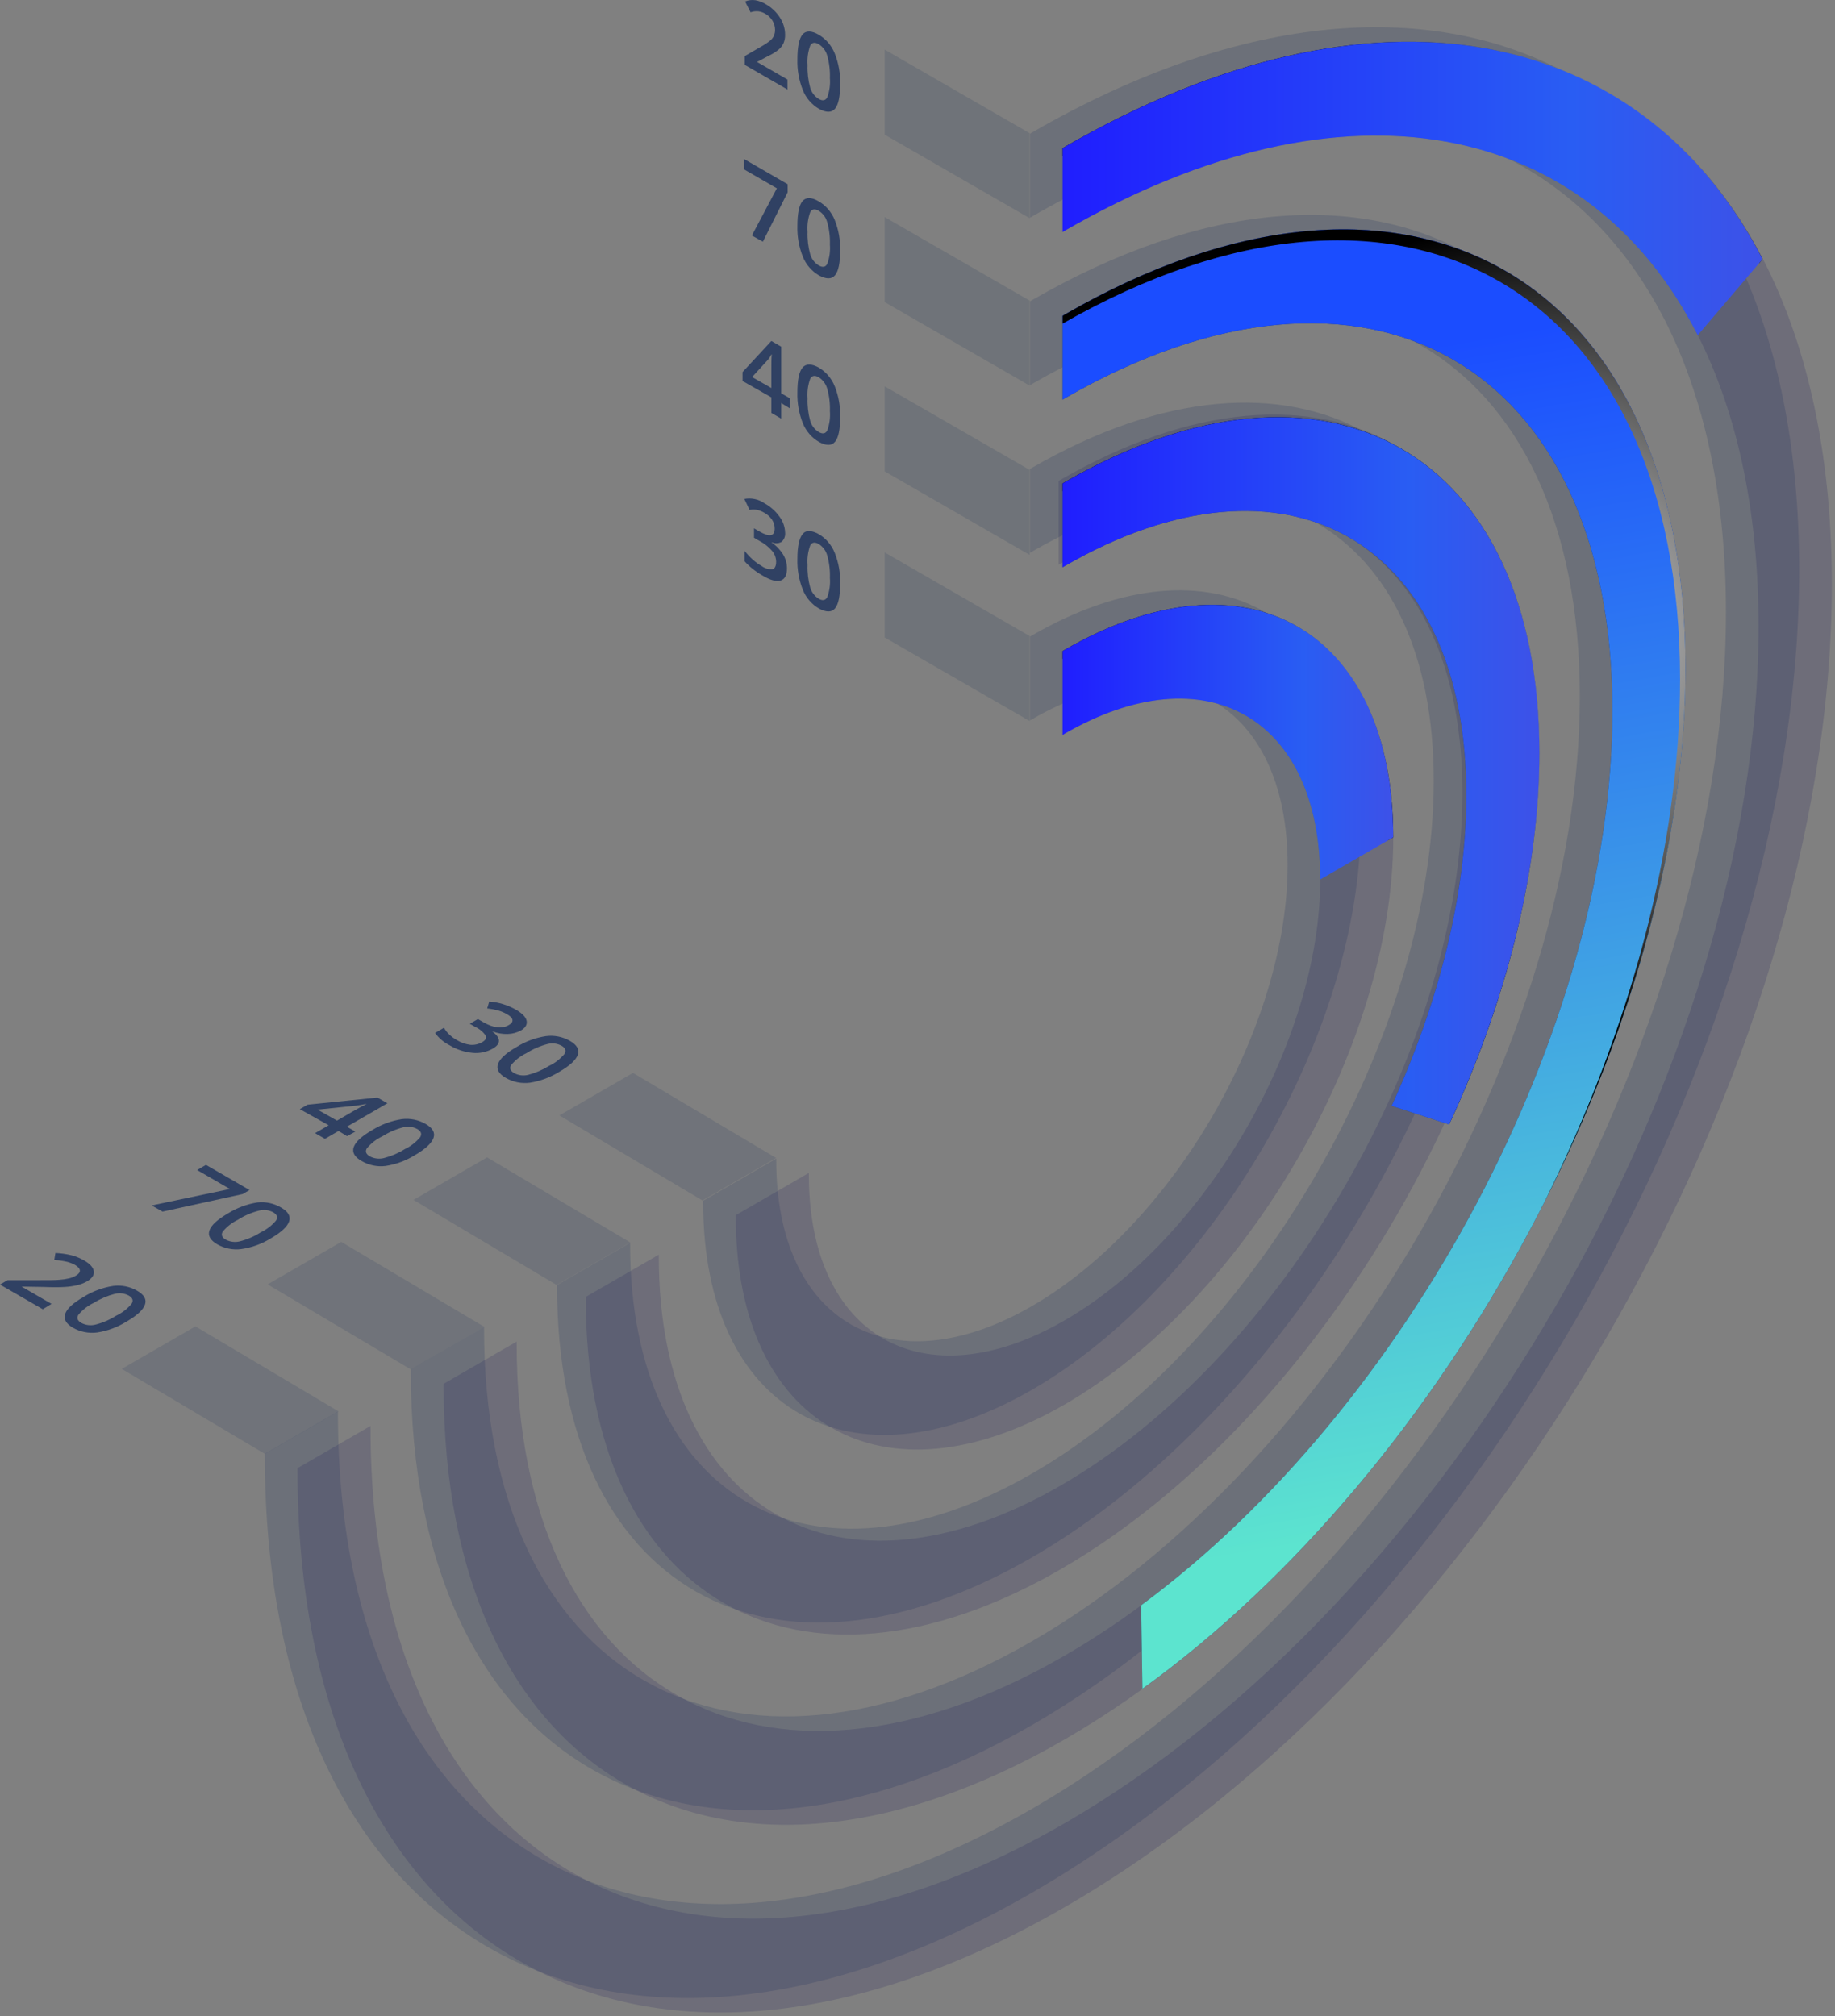 <svg width="354" height="389" viewBox="0 0 354 389" fill="none" xmlns="http://www.w3.org/2000/svg">
<rect x="0" y="0" width="354" height="389" fill="#808080" stroke="none"/>
<g opacity="0.25">
<path d="M199.08 300.493C249.67 271.283 290.68 200.493 290.68 142.493C290.68 84.493 249.68 61.053 199.08 90.263L198.7 90.493V106.663L199.08 106.433C241.88 81.723 276.59 101.503 276.59 150.633C276.59 199.763 241.88 259.633 199.08 284.323C156.28 309.013 121.56 289.253 121.56 240.133C121.56 240.023 121.56 239.903 121.56 239.793L107.47 247.933C107.47 248.043 107.47 248.153 107.47 248.273C107.47 306.323 148.48 329.703 199.08 300.493Z" fill="#304163"/>
<path d="M199.08 332.843C265.25 294.643 318.87 202.133 318.87 126.223C318.87 50.313 265.25 19.723 199.08 57.923L198.7 58.143V74.313L199.08 74.093C257.45 40.393 304.77 67.373 304.77 134.353C304.77 201.333 257.45 283.003 199.08 316.673C140.71 350.343 93.38 323.393 93.38 256.403V256.063L79.25 264.203C79.25 264.313 79.25 264.433 79.25 264.543C79.25 340.463 132.92 371.003 199.08 332.843Z" fill="#304163"/>
<path d="M199.08 268.153C234.08 247.933 262.5 198.953 262.5 158.763C262.5 118.573 234.1 102.383 199.08 122.603L198.7 122.833V139.003L199.08 138.783C226.32 123.053 248.4 135.643 248.4 166.903C248.4 198.163 226.32 236.253 199.08 252.003C171.84 267.753 149.75 255.143 149.75 223.883C149.75 223.763 149.75 223.653 149.75 223.543L135.65 231.673V232.003C135.66 272.183 164.05 288.373 199.08 268.153Z" fill="#304163"/>
<path d="M199.08 25.573L198.7 25.793V42.003L199.08 41.783C273.02 -0.907 332.96 33.263 332.96 118.113C332.96 202.963 273.02 306.323 199.08 349.003C125.14 391.683 65.19 357.523 65.19 272.683C65.19 272.563 65.19 272.453 65.19 272.343L51.09 280.483V280.813C51.09 374.593 117.34 412.373 199.09 365.183C280.84 317.993 347.09 203.723 347.09 109.943C347.09 16.163 280.8 -21.607 199.08 25.573Z" fill="#304163"/>
</g>
<g opacity="0.5">
<path opacity="0.33" d="M204.6 302.793C255.2 273.583 296.21 202.793 296.21 144.793C296.21 86.793 255.21 63.363 204.6 92.573L204.23 92.793V108.963L204.6 108.743C247.41 84.023 282.12 103.813 282.12 152.933C282.12 202.053 247.41 261.933 204.6 286.633C161.79 311.333 127.09 291.563 127.09 242.433C127.09 242.323 127.09 242.213 127.09 242.093L113 250.233C113 250.343 113 250.463 113 250.573C113 308.623 154.01 332.003 204.6 302.793Z" fill="#110F56"/>
<path opacity="0.33" d="M205.36 335.633C271.52 297.443 325.15 204.933 325.15 129.003C325.15 53.073 271.52 22.523 205.36 60.713C205.24 60.783 205.12 60.873 204.99 60.943V77.113C205.12 77.043 205.24 76.963 205.36 76.883C263.74 43.183 311.06 70.163 311.06 137.153C311.06 204.143 263.74 285.763 205.36 319.463C146.98 353.163 99.67 326.183 99.67 259.203V258.863L85.58 267.003C85.58 267.123 85.58 267.233 85.58 267.343C85.57 343.253 139.25 373.833 205.36 335.633Z" fill="#110F56"/>
<path opacity="0.33" d="M205.361 271.003C240.361 250.773 268.781 201.803 268.781 161.613C268.781 121.423 240.391 105.233 205.361 125.453L204.991 125.673V141.803L205.361 141.573C232.611 125.843 254.691 138.433 254.691 169.693C254.691 200.953 232.611 239.053 205.361 254.773C178.111 270.493 156.041 257.913 156.041 226.653V226.313L141.951 234.453C141.951 234.563 141.951 234.683 141.951 234.793C141.941 275.003 170.341 291.173 205.361 271.003Z" fill="#110F56"/>
<path opacity="0.33" d="M205.361 28.373L204.991 28.593V44.763L205.361 44.543C279.311 1.853 339.251 36.003 339.251 120.873C339.251 205.743 279.311 309.113 205.361 351.803C131.411 394.493 71.481 360.323 71.481 275.473V275.133L57.391 283.273V283.613C57.391 377.393 123.641 415.163 205.391 367.983C287.141 320.803 353.391 206.523 353.391 112.743C353.391 18.963 287.091 -18.817 205.361 28.373Z" fill="#110F56"/>
</g>
<g style="mix-blend-mode:screen">
<path d="M151.92 17.273L143.67 12.513V10.823L146.81 9.003C147.459 8.649 148.075 8.237 148.65 7.773C148.932 7.524 149.157 7.217 149.31 6.873C149.46 6.505 149.531 6.11 149.52 5.713C149.515 5.109 149.346 4.518 149.03 4.003C148.697 3.445 148.225 2.983 147.66 2.663C147.244 2.411 146.781 2.248 146.3 2.183C145.792 2.135 145.28 2.2 144.8 2.373L143.74 0.283C144.372 0.023 145.064 -0.06 145.74 0.043C146.448 0.175 147.126 0.436 147.74 0.813C148.844 1.437 149.778 2.323 150.46 3.393C151.106 4.377 151.453 5.526 151.46 6.703C151.473 7.258 151.371 7.81 151.16 8.323C150.946 8.787 150.636 9.199 150.25 9.533C149.639 10.032 148.967 10.452 148.25 10.783L146.13 11.903V12.003L151.91 15.343L151.92 17.273Z" fill="#304163"/>
<path d="M162.08 16.203C162.08 18.613 161.74 20.203 161.08 20.983C160.42 21.763 159.36 21.753 157.96 20.983C156.563 20.157 155.48 18.891 154.88 17.383C154.13 15.505 153.773 13.494 153.83 11.473C153.83 9.013 154.17 7.413 154.83 6.643C155.49 5.873 156.55 5.893 157.94 6.693C159.338 7.525 160.424 8.793 161.03 10.303C161.773 12.179 162.131 14.186 162.08 16.203ZM155.79 12.573C155.736 14.04 155.908 15.508 156.3 16.923C156.56 17.821 157.144 18.591 157.94 19.083C158.69 19.513 159.24 19.413 159.58 18.793C160.024 17.602 160.201 16.329 160.1 15.063C160.153 13.598 159.978 12.134 159.58 10.723C159.329 9.81 158.744 9.024 157.94 8.523C157.19 8.093 156.64 8.183 156.3 8.803C155.866 10.009 155.692 11.294 155.79 12.573Z" fill="#304163"/>
<path d="M145.05 45.443L149.87 36.333L143.54 32.683V30.683L151.95 35.543V37.103L147.17 46.633L145.05 45.443Z" fill="#304163"/>
<path d="M162.08 48.333C162.08 50.743 161.74 52.333 161.08 53.123C160.42 53.913 159.36 53.883 157.96 53.123C156.566 52.298 155.483 51.036 154.88 49.533C154.13 47.652 153.772 45.637 153.83 43.613C153.83 41.16 154.164 39.55 154.83 38.783C155.51 38.023 156.55 38.033 157.94 38.843C159.338 39.671 160.424 40.936 161.03 42.443C161.772 44.316 162.129 46.319 162.08 48.333ZM155.79 44.703C155.735 46.174 155.908 47.644 156.3 49.063C156.56 49.959 157.145 50.726 157.94 51.213C158.69 51.643 159.24 51.553 159.58 50.933C160.022 49.739 160.2 48.462 160.1 47.193C160.153 45.731 159.978 44.27 159.58 42.863C159.332 41.948 158.746 41.162 157.94 40.663C157.19 40.233 156.64 40.323 156.3 40.943C155.865 42.146 155.691 43.428 155.79 44.703Z" fill="#304163"/>
<path d="M152.35 78.773L150.71 77.773V80.773L148.81 79.673V76.673L143.25 73.513V71.793L148.81 65.793L150.71 66.893V75.893L152.35 76.833V78.773ZM148.81 74.873V71.393C148.81 70.143 148.81 69.153 148.89 68.393H148.82C148.622 68.784 148.376 69.15 148.09 69.483L145.09 72.753L148.81 74.873Z" fill="#304163"/>
<path d="M162.08 80.473C162.08 82.883 161.74 84.473 161.08 85.253C160.42 86.033 159.36 86.023 157.96 85.253C156.566 84.428 155.483 83.166 154.88 81.663C154.131 79.781 153.774 77.767 153.83 75.743C153.83 73.296 154.163 71.686 154.83 70.913C155.51 70.143 156.55 70.163 157.94 70.913C159.338 71.745 160.424 73.013 161.03 74.523C161.78 76.414 162.137 78.439 162.08 80.473ZM155.79 76.843C155.736 78.31 155.908 79.778 156.3 81.193C156.557 82.093 157.142 82.863 157.94 83.353C158.69 83.783 159.24 83.693 159.58 83.073C160.022 81.879 160.2 80.602 160.1 79.333C160.153 77.868 159.978 76.404 159.58 74.993C159.326 74.081 158.742 73.296 157.94 72.793C157.19 72.363 156.64 72.463 156.3 73.083C155.865 74.286 155.691 75.567 155.79 76.843Z" fill="#304163"/>
<path d="M151.46 102.733C151.5 103.066 151.46 103.404 151.344 103.719C151.227 104.034 151.037 104.316 150.79 104.543C150.502 104.707 150.18 104.8 149.849 104.814C149.519 104.828 149.19 104.762 148.89 104.623V104.703C149.778 105.308 150.528 106.096 151.09 107.013C151.563 107.809 151.815 108.717 151.82 109.643C151.82 110.973 151.4 111.763 150.58 112.013C149.76 112.263 148.58 111.943 147.05 111.013C145.775 110.294 144.624 109.375 143.64 108.293V106.293C144.133 106.902 144.671 107.474 145.25 108.003C145.763 108.452 146.319 108.851 146.91 109.193C147.515 109.656 148.27 109.881 149.03 109.823C149.49 109.693 149.73 109.203 149.73 108.373C149.72 107.61 149.444 106.874 148.95 106.293C148.269 105.505 147.444 104.853 146.52 104.373L145.46 103.753V101.943L146.54 102.563C148.48 103.683 149.45 103.48 149.45 101.953C149.449 101.358 149.271 100.777 148.94 100.283C148.56 99.719 148.048 99.255 147.45 98.933C147.032 98.685 146.581 98.499 146.11 98.383C145.611 98.282 145.098 98.282 144.6 98.383L143.6 96.273C144.271 96.147 144.961 96.156 145.629 96.3C146.297 96.445 146.93 96.721 147.49 97.113C148.626 97.737 149.607 98.608 150.36 99.663C151.034 100.548 151.419 101.621 151.46 102.733Z" fill="#304163"/>
<path d="M162.08 112.603C162.08 115.023 161.74 116.603 161.08 117.393C160.42 118.183 159.36 118.153 157.96 117.393C156.563 116.567 155.48 115.301 154.88 113.793C154.13 111.912 153.772 109.897 153.83 107.873C153.83 105.423 154.17 103.873 154.83 103.053C155.49 102.233 156.55 102.303 157.94 103.053C159.341 103.882 160.427 105.151 161.03 106.663C161.781 108.551 162.139 110.572 162.08 112.603ZM155.79 109.003C155.735 110.474 155.908 111.944 156.3 113.363C156.563 114.26 157.147 115.029 157.94 115.523C158.69 115.953 159.24 115.853 159.58 115.233C160.024 114.042 160.201 112.769 160.1 111.503C160.154 110.038 159.978 108.574 159.58 107.163C159.329 106.25 158.744 105.464 157.94 104.963C157.19 104.533 156.64 104.623 156.3 105.243C155.865 106.446 155.691 107.728 155.79 109.003Z" fill="#304163"/>
</g>
<g style="mix-blend-mode:screen">
<path d="M100.52 198.803C99.73 199.244 98.844 199.485 97.94 199.503C96.943 199.534 95.95 199.364 95.02 199.003H94.96C95.81 199.633 96.24 200.233 96.25 200.793C96.26 201.353 95.87 201.853 95.08 202.313C93.891 202.99 92.521 203.28 91.16 203.143C89.576 202.989 88.049 202.48 86.69 201.653C85.596 201.1 84.65 200.294 83.93 199.303L85.65 198.303C85.918 198.776 86.255 199.208 86.65 199.583C87.09 200.002 87.58 200.365 88.11 200.663C88.907 201.163 89.805 201.481 90.74 201.593C91.546 201.662 92.354 201.477 93.05 201.063C93.69 200.693 93.89 200.273 93.69 199.803C93.183 199.081 92.493 198.508 91.69 198.143L90.63 197.533L92.2 196.623L93.27 197.243C95.21 198.363 96.85 198.543 98.17 197.773C98.69 197.483 98.92 197.153 98.86 196.773C98.8 196.393 98.44 196.053 97.78 195.673C97.3 195.395 96.79 195.174 96.26 195.013C95.517 194.8 94.758 194.653 93.99 194.573L94.38 193.243C96.172 193.376 97.913 193.902 99.48 194.783C100.71 195.493 101.41 196.193 101.58 196.893C101.75 197.593 101.44 198.273 100.52 198.803Z" fill="#304163"/>
<path d="M107.89 206.803C106.159 207.873 104.231 208.587 102.22 208.903C100.613 209.111 98.982 208.784 97.58 207.973C96.23 207.193 95.72 206.303 96.07 205.293C96.42 204.283 97.6 203.193 99.63 202.023C101.367 200.94 103.307 200.223 105.33 199.913C106.929 199.707 108.551 200.03 109.95 200.833C111.31 201.613 111.81 202.523 111.46 203.523C111.11 204.523 109.91 205.633 107.89 206.803ZM101.61 203.173C100.453 203.718 99.429 204.51 98.61 205.493C98.24 206.093 98.44 206.613 99.19 207.053C100.021 207.495 100.987 207.612 101.9 207.383C103.312 207.013 104.66 206.434 105.9 205.663C107.058 205.118 108.082 204.326 108.9 203.343C109.27 202.723 109.09 202.203 108.34 201.773C107.515 201.324 106.551 201.202 105.64 201.433C104.214 201.798 102.854 202.385 101.61 203.173Z" fill="#304163"/>
<path d="M66.95 219.213L65.31 218.213L62.69 219.733L60.78 218.633L63.4 217.113L57.84 214.003L59.33 213.143L72.83 211.773L74.74 212.873L66.91 217.393L68.55 218.333L66.95 219.213ZM65.01 216.213L68.01 214.473C69.09 213.843 70.01 213.353 70.73 212.993H70.67C70.15 213.113 69.47 213.223 68.62 213.333L61.26 214.093L65.01 216.213Z" fill="#304163"/>
<path d="M80.06 222.863C78.333 223.942 76.403 224.657 74.39 224.963C72.78 225.162 71.149 224.825 69.75 224.003C68.39 223.223 67.89 222.333 68.24 221.323C68.59 220.313 69.77 219.223 71.79 218.053C73.533 216.973 75.474 216.253 77.5 215.933C79.1 215.73 80.723 216.056 82.12 216.863C83.48 217.643 83.98 218.543 83.63 219.553C83.28 220.563 82.08 221.693 80.06 222.863ZM73.77 219.243C72.613 219.79 71.59 220.581 70.77 221.563C70.41 222.163 70.6 222.683 71.35 223.113C72.181 223.555 73.147 223.672 74.06 223.443C75.473 223.082 76.823 222.505 78.06 221.733C79.216 221.185 80.239 220.394 81.06 219.413C81.43 218.793 81.25 218.273 80.5 217.843C79.675 217.394 78.71 217.272 77.8 217.503C76.374 217.871 75.015 218.458 73.77 219.243Z" fill="#304163"/>
<path d="M29.25 232.583L44.35 229.413L38.03 225.753L39.73 224.753L48.14 229.613L46.8 230.393L31.36 233.773L29.25 232.583Z" fill="#304163"/>
<path d="M52.25 238.933C50.513 240.008 48.572 240.713 46.55 241.003C44.944 241.212 43.314 240.889 41.91 240.083C40.56 239.303 40.06 238.403 40.41 237.393C40.76 236.383 41.94 235.303 43.96 234.133C45.7 233.046 47.642 232.321 49.67 232.003C51.265 231.83 52.872 232.181 54.25 233.003C55.61 233.783 56.11 234.683 55.76 235.693C55.41 236.703 54.25 237.763 52.25 238.933ZM45.97 235.313C44.812 235.857 43.787 236.649 42.97 237.633C42.61 238.233 42.8 238.753 43.55 239.183C44.381 239.625 45.347 239.742 46.26 239.513C47.676 239.155 49.026 238.574 50.26 237.793C51.415 237.249 52.439 236.461 53.26 235.483C53.63 234.863 53.45 234.333 52.7 233.903C51.875 233.463 50.916 233.346 50.01 233.573C48.57 233.936 47.197 234.523 45.94 235.313H45.97Z" fill="#304163"/>
<path d="M8.25 252.613L0 247.853L1.45 247.003H7.7C9.56 247.003 10.84 247.003 11.54 246.923C12.133 246.886 12.722 246.799 13.3 246.663C13.763 246.555 14.208 246.38 14.62 246.143C15.16 245.833 15.43 245.493 15.41 245.143C15.39 244.793 15.09 244.423 14.51 244.083C14.006 243.798 13.464 243.586 12.9 243.453C12.102 243.267 11.289 243.153 10.47 243.113L10.69 241.763C11.759 241.808 12.821 241.958 13.86 242.213C14.697 242.441 15.5 242.777 16.25 243.213C17.38 243.863 18 244.563 18.1 245.293C18.2 246.023 17.75 246.673 16.77 247.243C16.19 247.568 15.567 247.81 14.92 247.963C14.129 248.151 13.322 248.268 12.51 248.313C11.58 248.373 10.21 248.383 8.37 248.313L4.25 248.243H4.17L9.94 251.583L8.25 252.613Z" fill="#304163"/>
<path d="M24.39 255.003C22.663 256.083 20.734 256.798 18.72 257.103C17.114 257.308 15.486 256.985 14.08 256.183C12.73 255.403 12.23 254.503 12.58 253.493C12.93 252.483 14.11 251.403 16.13 250.233C17.87 249.148 19.813 248.426 21.84 248.113C23.44 247.906 25.064 248.233 26.46 249.043C27.82 249.823 28.32 250.723 27.96 251.733C27.6 252.743 26.42 253.833 24.39 255.003ZM18.11 251.373C16.95 251.919 15.926 252.715 15.11 253.703C14.74 254.303 14.94 254.823 15.69 255.253C16.521 255.695 17.487 255.812 18.4 255.583C19.816 255.225 21.166 254.644 22.4 253.863C23.558 253.32 24.583 252.528 25.4 251.543C25.77 250.933 25.59 250.403 24.84 249.973C24.012 249.533 23.05 249.415 22.14 249.643C20.716 250.011 19.357 250.594 18.11 251.373Z" fill="#304163"/>
</g>
<path opacity="0.2" d="M198.63 42.093L170.67 25.983V9.573L198.63 25.693V42.093Z" fill="#304163"/>
<path opacity="0.2" d="M198.63 74.403L170.67 58.293V41.883L198.63 58.003V74.403Z" fill="#304163"/>
<path opacity="0.2" d="M198.63 107.063L170.67 90.953V74.553L198.63 90.663V107.063Z" fill="#304163"/>
<path opacity="0.2" d="M198.63 139.113L170.67 123.003V106.593L198.63 122.713V139.113Z" fill="#304163"/>
<g opacity="0.2">
<path d="M135.52 231.623L107.91 215.213L122.11 207.013L149.73 223.423L135.52 231.623Z" fill="#304163"/>
<path d="M107.38 247.923L79.769 231.513L93.969 223.313L121.59 239.723L107.38 247.923Z" fill="#304163"/>
<path d="M79.251 264.223L51.631 247.813L65.831 239.613L93.451 256.023L79.251 264.223Z" fill="#304163"/>
<path d="M51.11 280.523L23.49 264.123L37.7 255.923L65.31 272.323L51.11 280.523Z" fill="#304163"/>
</g>
<path d="M311.06 137.153C311.06 198.373 271.52 271.803 220.15 309.723L220.39 325.843C279.45 283.263 325.15 199.083 325.15 129.003C325.15 53.083 271.52 22.513 205.36 60.703C205.24 60.773 205.12 60.863 204.99 60.933V77.113C205.12 77.043 205.24 76.963 205.36 76.883C263.74 43.183 311.06 70.163 311.06 137.153Z" fill="#304163"/>
<path d="M282.88 153.423C282.88 172.673 277.53 193.573 268.47 213.363L279.56 216.963C290.5 193.323 296.97 168.313 296.97 145.283C296.97 87.283 255.97 63.853 205.36 93.063L204.99 93.283V109.453L205.36 109.233C248.17 84.513 282.88 104.303 282.88 153.423Z" fill="#304163"/>
<path d="M311.06 137.153C311.06 198.373 271.52 271.803 220.15 309.723L220.39 325.843C279.45 283.263 325.15 199.083 325.15 129.003C325.15 53.083 271.52 22.513 205.36 60.703C205.24 60.773 205.12 60.863 204.99 60.933V77.113C205.12 77.043 205.24 76.963 205.36 76.883C263.74 43.183 311.06 70.163 311.06 137.153Z" fill="url(#paint0_linear_474_26718)"/>
<g style="mix-blend-mode:color-dodge">
<path d="M339.41 50.813L340.03 49.953C316.7 4.823 265.18 -6.157 205.36 28.373L204.99 28.593V30.093C264.25 -3.837 316.04 6.293 339.41 50.813Z" fill="url(#paint1_radial_474_26718)"/>
<path d="M205.36 60.713C205.24 60.783 205.12 60.873 204.99 60.943V62.443C270.84 24.843 324.11 55.443 324.11 131.113C324.11 163.553 314.3 199.003 297.92 231.963C314.92 198.413 325.15 162.143 325.15 128.963C325.15 53.093 271.52 22.523 205.36 60.713Z" fill="url(#paint2_radial_474_26718)"/>
<path d="M267.7 162.183L268.78 161.563C268.78 121.373 240.39 105.183 205.36 125.403L204.99 125.623V127.123C239.25 107.753 267.01 123.343 267.7 162.183Z" fill="url(#paint3_radial_474_26718)"/>
<path d="M296.97 145.283C296.97 87.283 255.97 63.853 205.36 93.063L204.99 93.283V94.783C255.27 66.173 295.92 89.593 295.92 147.383C295.92 169.723 289.79 193.913 279.44 216.923H279.56C290.5 193.323 296.97 168.313 296.97 145.283Z" fill="url(#paint4_radial_474_26718)"/>
</g>
<path d="M327.52 64.683L340.03 50.003C316.7 4.823 265.18 -6.157 205.36 28.373L204.99 28.593V44.763L205.36 44.543C259.75 13.143 306.56 23.333 327.52 64.683Z" fill="url(#paint5_linear_474_26718)"/>
<path d="M254.69 169.693L268.78 161.563C268.78 121.373 240.39 105.183 205.36 125.403L204.99 125.623V141.803L205.36 141.573C232.61 125.843 254.69 138.433 254.69 169.693Z" fill="url(#paint6_linear_474_26718)"/>
<path d="M282.88 153.423C282.88 172.673 277.53 193.573 268.47 213.363L279.56 216.963C290.5 193.323 296.97 168.313 296.97 145.283C296.97 87.283 255.97 63.853 205.36 93.063L204.99 93.283V109.453L205.36 109.233C248.17 84.513 282.88 104.303 282.88 153.423Z" fill="url(#paint7_linear_474_26718)"/>
<defs>
<linearGradient id="paint0_linear_474_26718" x1="205" y1="79" x2="243.5" y2="299.5" gradientUnits="userSpaceOnUse">
<stop stop-color="#1B4DFF"/>
<stop offset="1" stop-color="#5CE4CF"/>
</linearGradient>
<radialGradient id="paint1_radial_474_26718" cx="0" cy="0" r="1" gradientUnits="userSpaceOnUse" gradientTransform="translate(329.95 -8.527) scale(72.51 72.51)">
<stop stop-color="white"/>
<stop offset="1"/>
</radialGradient>
<radialGradient id="paint2_radial_474_26718" cx="0" cy="0" r="1" gradientUnits="userSpaceOnUse" gradientTransform="translate(292.55 122.743) scale(78.8 78.8)">
<stop stop-color="white"/>
<stop offset="1"/>
</radialGradient>
<radialGradient id="paint3_radial_474_26718" cx="0" cy="0" r="1" gradientUnits="userSpaceOnUse" gradientTransform="translate(276.39 119.273) scale(36.11)">
<stop stop-color="white"/>
<stop offset="1"/>
</radialGradient>
<radialGradient id="paint4_radial_474_26718" cx="0" cy="0" r="1" gradientUnits="userSpaceOnUse" gradientTransform="translate(270.54 140.803) scale(58.19 58.19)">
<stop stop-color="white"/>
<stop offset="1"/>
</radialGradient>
<linearGradient id="paint5_linear_474_26718" x1="200.343" y1="33.643" x2="344.251" y2="33.643" gradientUnits="userSpaceOnUse">
<stop stop-color="#1F1BFF"/>
<stop offset="0.714" stop-color="#295DF3"/>
<stop offset="1" stop-color="#3F50E7"/>
</linearGradient>
<linearGradient id="paint6_linear_474_26718" x1="202.795" y1="140.641" x2="270.774" y2="140.641" gradientUnits="userSpaceOnUse">
<stop stop-color="#1F1BFF"/>
<stop offset="0.714" stop-color="#295DF3"/>
<stop offset="1" stop-color="#3F50E7"/>
</linearGradient>
<linearGradient id="paint7_linear_474_26718" x1="201.825" y1="142.153" x2="299.845" y2="142.153" gradientUnits="userSpaceOnUse">
<stop stop-color="#1F1BFF"/>
<stop offset="0.714" stop-color="#295DF3"/>
<stop offset="1" stop-color="#3F50E7"/>
</linearGradient>
</defs>
</svg>
